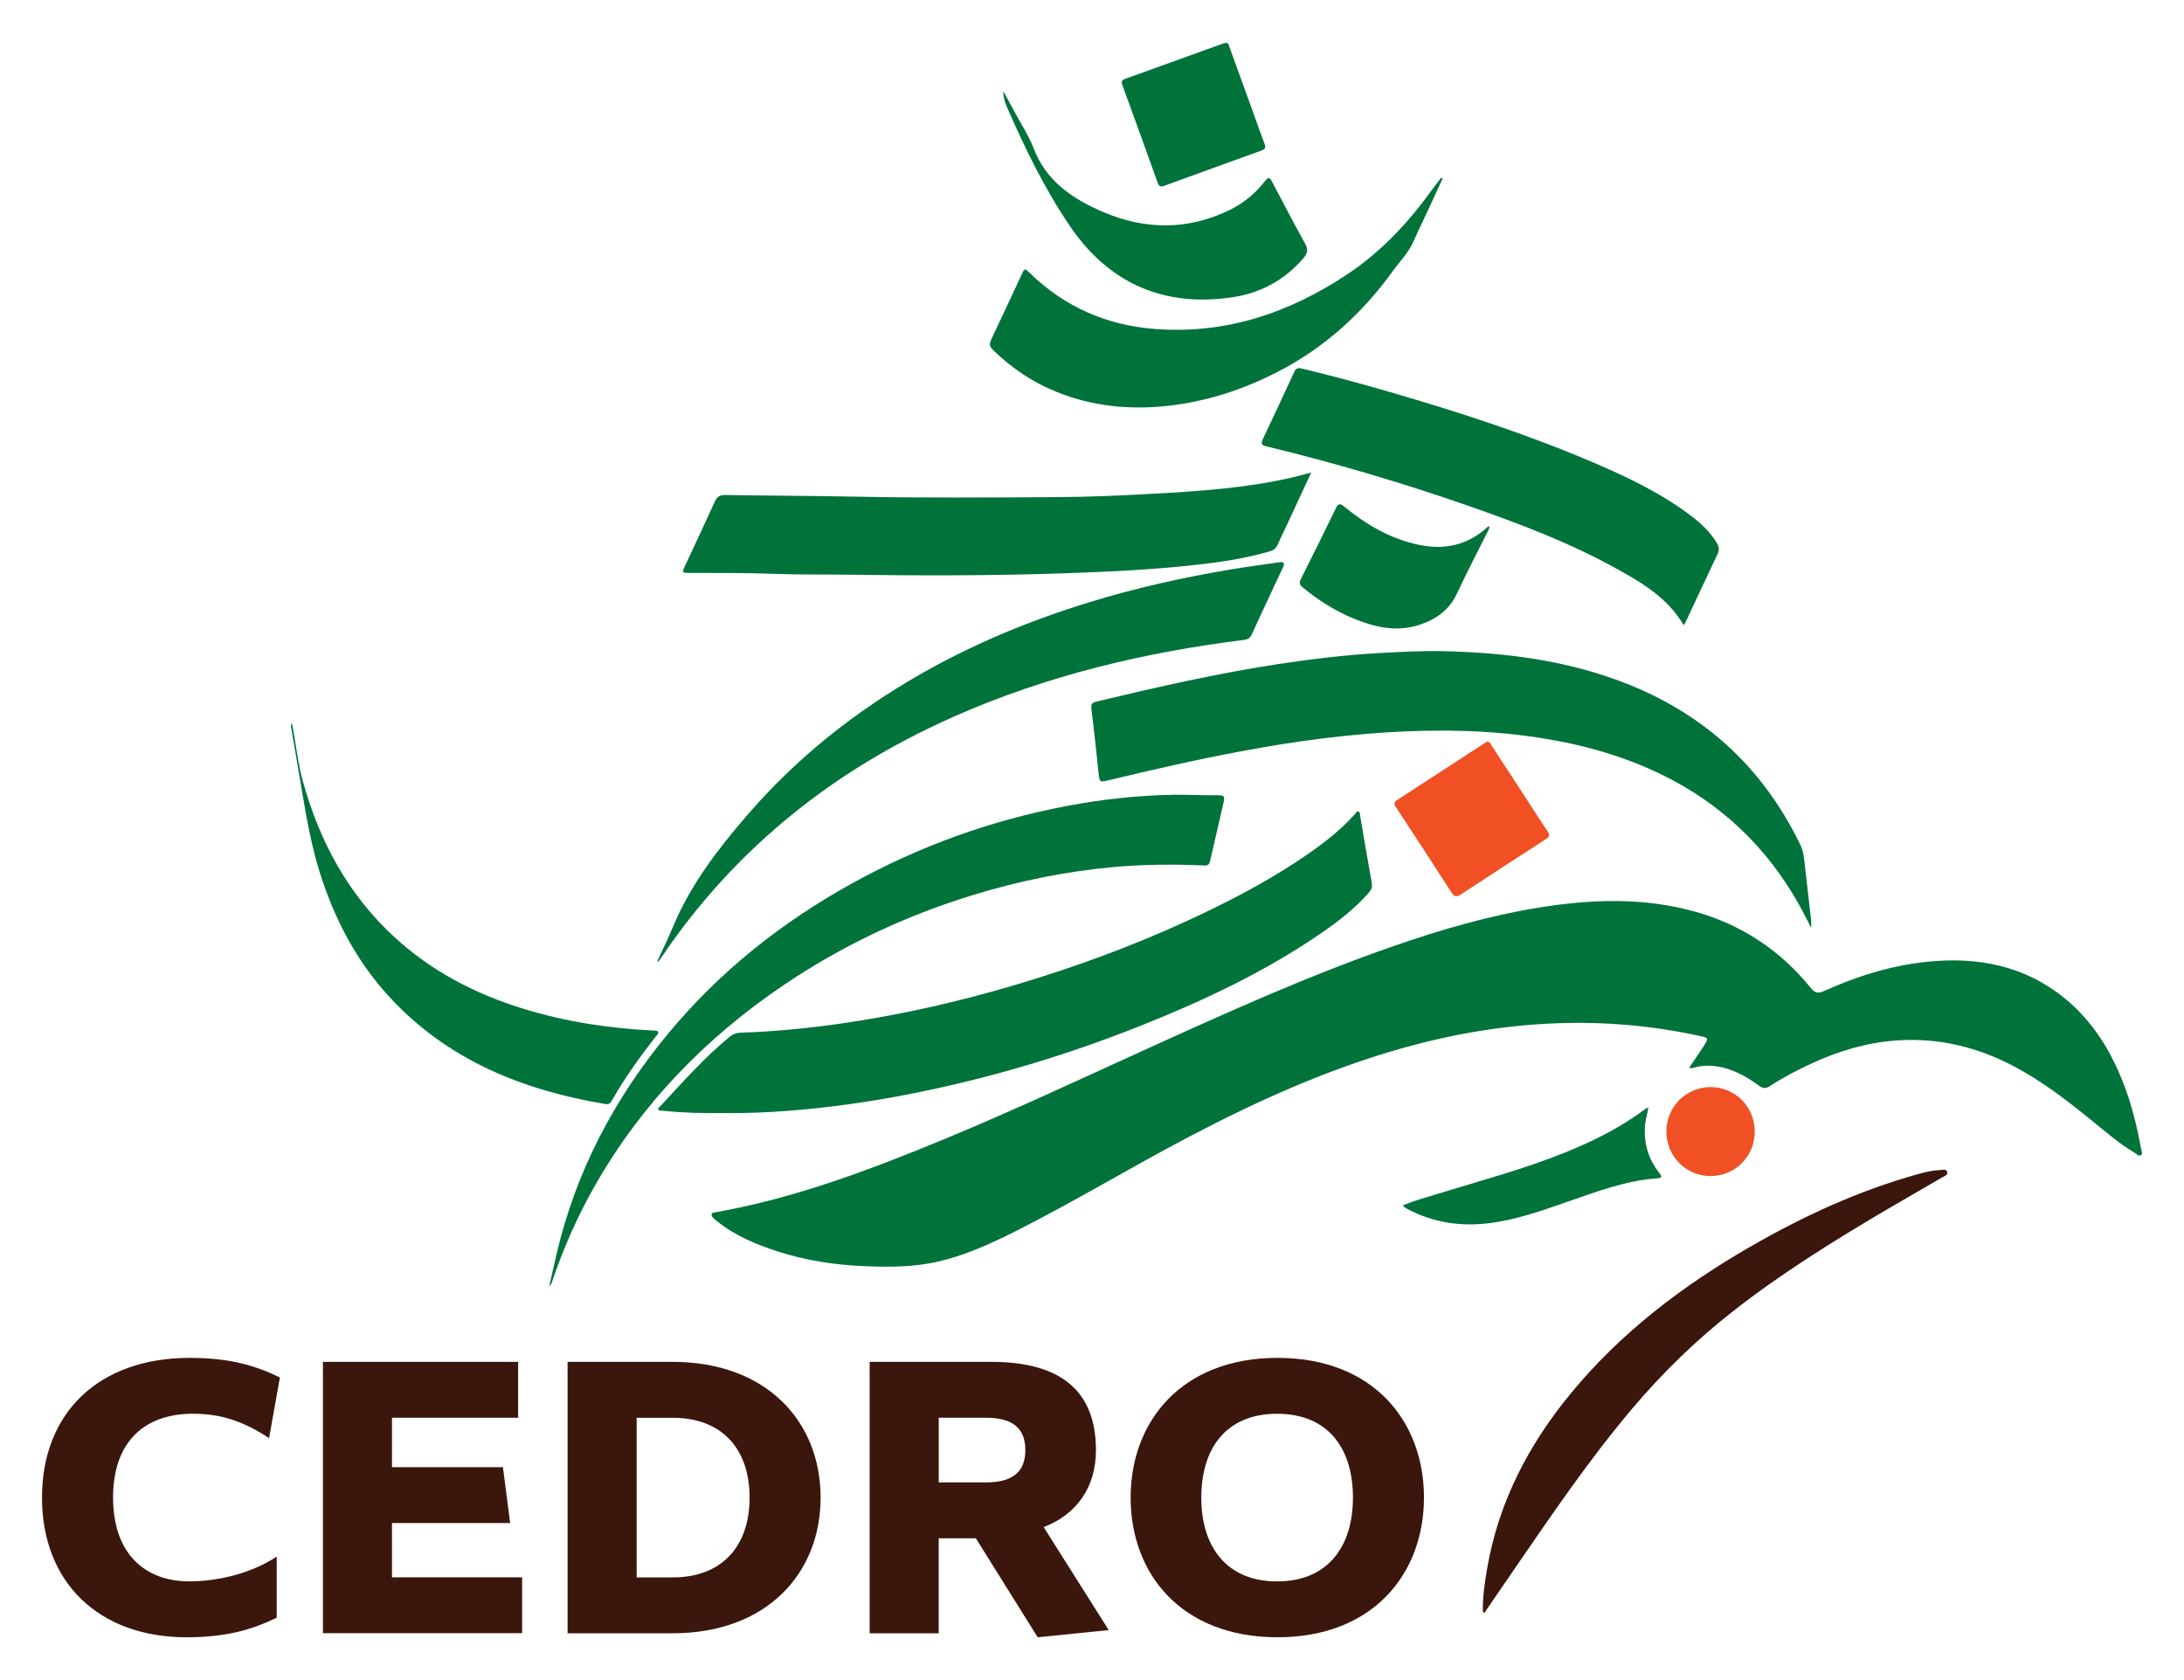 <?xml version="1.0" encoding="UTF-8"?>
<svg id="Layer_1" data-name="Layer 1" xmlns="http://www.w3.org/2000/svg" viewBox="0 0 520 400">
  <defs>
    <style>
      .cls-1 {
        fill: #3a160c;
      }

      .cls-2 {
        fill: #00733b;
      }

      .cls-3 {
        fill: #f05024;
      }
    </style>
  </defs>
  <g>
    <path class="cls-1" d="m44.4,389.81c-20.91,0-34.4-13.11-34.4-33.26s13.49-33.26,35.16-33.26c9.69,0,15.77,1.9,21.48,4.66l-2.57,14.44c-6.27-4.09-11.5-5.8-18.15-5.8-11.5,0-19,6.65-19,19.95s7.51,19.96,18.15,19.96c6.65,0,14.63-1.81,20.81-5.89v14.54c-5.7,2.76-11.78,4.66-21.48,4.66Z"/>
    <path class="cls-1" d="m76.89,324.24h46.47v13.3h-30.03v11.78h26.42l1.71,13.3h-28.13v12.92h30.98v13.3h-47.42v-64.62Z"/>
    <path class="cls-1" d="m135.14,324.24h24.99c22.43,0,35.25,14.25,35.25,32.31s-12.83,32.31-35.25,32.31h-24.99v-64.62Zm43.33,32.31c0-11.69-6.65-19-18.34-19h-8.55v38.01h8.55c11.69,0,18.34-7.32,18.34-19Z"/>
    <path class="cls-1" d="m232.34,366.24h-8.84v22.62h-16.44v-64.62h28.98c16.53,0,24.9,6.94,24.9,21,0,9.03-4.75,15.39-12.45,18.34l15.49,24.52-16.91,1.71-14.73-23.57Zm2.38-13.3c6.46,0,9.41-2.56,9.41-7.7s-2.95-7.7-9.41-7.7h-11.21v15.39h11.21Z"/>
    <path class="cls-1" d="m269.2,356.55c0-18.05,12.07-33.26,34.97-33.26s34.87,15.2,34.87,33.26-12.07,33.26-34.87,33.26-34.97-15.01-34.97-33.26Zm16.82,0c0,11.69,5.99,19.96,18.05,19.96s18.06-8.27,18.06-19.96-5.89-19.95-18.06-19.95-18.05,8.27-18.05,19.95Z"/>
  </g>
  <path class="cls-2" d="m402.18,254.21c1.12-1.66,2.27-3.29,3.34-4.96,1.4-2.16,1.37-2.14-1.16-2.68-11.06-2.38-22.26-3.36-33.55-2.95-12.58.45-24.91,2.55-37.03,5.96-17.71,5-34.37,12.51-50.62,21.04-13.94,7.32-27.42,15.49-41.49,22.58-5.85,2.95-11.82,5.65-18.24,7.15-5.85,1.36-11.81,1.35-17.76,1.1-6.97-.3-13.84-1.35-20.5-3.5-5.21-1.68-10.22-3.78-14.53-7.26-.21-.17-.44-.34-.63-.54-.28-.29-.68-.58-.57-1.03.12-.5.66-.44,1.03-.51,18.69-3.33,36.33-9.96,53.78-17.16,16.42-6.77,32.51-14.31,48.67-21.66,19.46-8.85,38.94-17.64,59.17-24.64,11.17-3.87,22.5-7.15,34.19-9.05,12.48-2.02,24.94-2.5,37.29.95,11.11,3.1,20.27,9.19,27.53,18.12.99,1.22,1.73,1.43,3.19.78,7.84-3.54,16-6.09,24.59-6.97,12.06-1.24,23.28.93,32.88,8.84,6.64,5.47,10.95,12.58,13.98,20.54,1.86,4.89,3.1,9.95,4.03,15.09.09.52.44,1.26.03,1.55-.52.38-1.09-.26-1.57-.55-3.8-2.25-7.1-5.17-10.51-7.93-5.73-4.64-11.57-9.13-18.13-12.6-8.78-4.65-18.1-6.91-28.04-6.2-7.06.5-13.76,2.49-20.16,5.45-3.45,1.59-6.83,3.34-10.01,5.43-.91.6-1.6.58-2.47-.05-1.93-1.4-3.94-2.67-6.17-3.56-3.1-1.24-6.25-1.7-9.53-.78-.3.08-.61.22-1.04,0Z"/>
  <path class="cls-2" d="m172.41,264.99c-4.81.09-9.79-.03-14.76-.55-.31-.03-.71.09-.88-.22-.19-.36.19-.58.39-.79,5.34-5.71,10.49-11.62,16.58-16.59.74-.6,1.49-.94,2.47-.97,8.28-.26,16.51-1.08,24.7-2.28,13.96-2.05,27.68-5.18,41.2-9.21,13.92-4.16,27.53-9.14,40.72-15.22,9.07-4.18,17.94-8.75,26.28-14.27,4.89-3.24,9.6-6.72,13.55-11.12.22-.24.36-.74.84-.53.34.15.27.54.32.85.92,5.36,1.81,10.73,2.79,16.08.18.98-.07,1.65-.69,2.35-3.26,3.71-7.11,6.73-11.15,9.51-13.34,9.2-27.89,16.07-42.88,22.06-18.32,7.32-37.15,12.9-56.53,16.62-9.3,1.78-18.66,3.08-28.11,3.79-4.89.36-9.77.56-14.86.5Z"/>
  <path class="cls-2" d="m431.25,220.95c-1.52-3.03-2.91-5.69-4.48-8.25-8.12-13.29-19.35-23.04-33.54-29.41-9.77-4.39-20.04-6.85-30.64-8.19-9.16-1.16-18.35-1.34-27.54-.98-13.27.52-26.41,2.29-39.46,4.73-10.66,1.99-21.22,4.41-31.76,6.95-1.97.48-2.04.37-2.25-1.63-.54-5.18-1.09-10.36-1.73-15.53-.13-1.04.23-1.37,1.13-1.58,14.41-3.46,28.86-6.75,43.53-8.98,8-1.22,16.04-2.16,24.12-2.61,5.12-.28,10.24-.56,15.36-.43,13.88.34,27.54,2.01,40.7,6.75,20,7.2,34.75,20.24,44,39.43.72,1.49.85,3.06,1.02,4.65.5,4.45,1.02,8.9,1.52,13.35.05.43,0,.88,0,1.73Z"/>
  <path class="cls-2" d="m312.2,112.49c-1.88,4.05-3.59,7.74-5.3,11.42-.91,1.95-1.86,3.88-2.73,5.85-.37.84-.93,1.24-1.8,1.49-5.77,1.7-11.69,2.58-17.65,3.24-10.19,1.13-20.42,1.63-30.66,1.98-17.44.61-34.88.6-52.32.35-5.72-.08-11.45.02-17.16-.19-6.86-.25-13.73-.21-20.6-.23-1.56,0-1.61-.11-.95-1.53,2.4-5.14,4.82-10.28,7.16-15.44.53-1.16,1.2-1.6,2.5-1.58,10.44.17,20.88.19,31.31.4,15.89.32,31.77.2,47.66.11,7.59-.04,15.19-.38,22.77-.8,11.09-.61,22.19-1.35,33.07-3.84,1.46-.33,2.89-.75,4.7-1.23Z"/>
  <path class="cls-2" d="m400.87,148.84c-3.83-6.54-9.94-10.11-16.12-13.52-11.17-6.18-23.08-10.68-35.1-14.87-15.82-5.52-31.88-10.25-48.17-14.19-1.13-.27-1.3-.67-.82-1.68,2.53-5.33,5.04-10.68,7.5-16.05.48-1.05,1.12-.95,1.99-.74,6.9,1.66,13.74,3.51,20.55,5.48,16.54,4.8,32.9,10.1,48.75,16.88,8.05,3.45,15.94,7.21,22.98,12.51,2.5,1.88,4.79,3.98,6.4,6.72.48.82.57,1.55.15,2.45-2.57,5.42-5.09,10.86-7.64,16.28-.09.2-.23.38-.46.74Z"/>
  <path class="cls-2" d="m130.77,306.24c.64-2.8,1.2-5.32,1.79-7.84,4.59-19.58,13.73-36.87,26.5-52.29,12.21-14.74,26.93-26.43,43.63-35.69,16.14-8.95,33.29-15.13,51.42-18.55,8.28-1.56,16.63-2.49,25.07-2.64,3.44-.06,6.86.14,10.29.11,2.15-.02,2.22.15,1.75,2.19-1.03,4.46-2.07,8.91-3.08,13.37-.17.76-.4,1.2-1.34,1.16-7.18-.31-14.35-.28-21.53.36-11.43,1.03-22.61,3.3-33.57,6.66-15.99,4.9-30.98,11.94-44.86,21.28-18.74,12.62-34.12,28.43-45.32,48.15-4.03,7.1-7.31,14.55-9.95,22.27-.14.42-.2.89-.8,1.46Z"/>
  <path class="cls-2" d="m156.51,228.8c1.24-2.69,2.57-5.34,3.7-8.08,4.16-10.04,10.68-18.51,17.69-26.64,11.78-13.65,25.7-24.7,41.34-33.62,12.65-7.21,26.04-12.74,39.95-17.02,11.12-3.42,22.45-5.96,33.92-7.88,3.83-.64,7.69-1.13,11.53-1.7,1.11-.16,1.3.22.84,1.2-2.51,5.34-5.01,10.69-7.48,16.05-.37.81-.92,1.13-1.78,1.24-23.77,2.95-46.88,8.46-68.87,18.16-16.49,7.27-31.63,16.68-45.04,28.79-9.39,8.48-17.61,17.96-24.69,28.44-.28.41-.57.81-.85,1.21-.09-.05-.17-.1-.26-.15Z"/>
  <path class="cls-2" d="m343.49,42.5c-1.14,2.47-2.28,4.95-3.43,7.42-1.16,2.49-2.37,4.95-3.47,7.47-1.19,2.74-3.29,4.83-5,7.19-7.26,10.07-16.24,18.2-27.32,23.92-8.33,4.3-17.11,7.15-26.46,8.15-9.03.96-17.8.07-26.26-3.35-5.72-2.31-10.73-5.7-15.14-10-.77-.76-.92-1.38-.44-2.39,2.48-5.2,4.89-10.44,7.33-15.66.65-1.39.72-1.4,1.86-.28,8.3,8.09,18.28,12.46,29.8,13.35,16.87,1.3,31.96-3.79,45.83-13.02,8.03-5.34,14.51-12.26,20.11-20.06.71-1,1.49-1.94,2.24-2.91.12.06.23.12.35.18Z"/>
  <path class="cls-1" d="m353.07,383.86c-.09-3.57.43-7.08,1.04-10.58,2.73-15.69,9.82-29.29,19.85-41.48,11.9-14.47,26.56-25.62,42.69-34.93,12.6-7.27,25.74-13.34,39.81-17.27,1.76-.49,3.54-.97,5.38-1.01.61-.02,1.56-.41,1.78.47.18.73-.71.98-1.23,1.28-4.38,2.56-8.8,5.07-13.18,7.65-12.58,7.42-24.98,15.11-36.5,24.13-8.83,6.9-16.82,14.66-24.06,23.22-10.48,12.39-19.54,25.82-28.72,39.16-2.17,3.16-4.33,6.33-6.5,9.49-.11-.04-.23-.08-.34-.12Z"/>
  <path class="cls-2" d="m69.5,172.16c.97,4.76,1.38,9.42,2.63,13.92,3.95,14.22,10.72,26.81,21.67,36.93,8.81,8.14,19.16,13.55,30.55,17.08,10.19,3.16,20.66,4.77,31.3,5.27.36.02.81-.07,1.01.28.26.47-.22.74-.45,1.04-3.83,4.92-7.48,9.95-10.55,15.39-.36.63-.71.92-1.51.79-19.66-3.3-37.45-10.4-51.32-25.38-7.95-8.59-13.22-18.71-16.71-29.82-1.92-6.13-3.05-12.43-4.12-18.74-.86-5.09-1.73-10.18-2.6-15.28-.07-.44-.29-.87.09-1.48Z"/>
  <path class="cls-2" d="m238.9,21.74c.82,1.51,1.65,3.01,2.46,4.52,1.62,3.03,3.54,5.94,4.77,9.12,3,7.78,9.26,11.96,16.37,15.03,10.07,4.34,20.26,4.46,30.28-.42,3.34-1.63,6.16-3.96,8.43-6.9.8-1.03,1.16-.8,1.67.18,2.6,4.94,5.18,9.89,7.88,14.78.76,1.37.55,2.29-.41,3.41-4.37,5.07-9.92,8.18-16.43,9.23-16.5,2.65-29.8-3.1-39.11-16.76-5.99-8.79-10.68-18.44-14.97-28.22-.54-1.24-.99-2.53-.95-3.98Z"/>
  <path class="cls-2" d="m354.62,125.24c.03.71-.31,1.11-.53,1.55-2.4,4.84-4.91,9.62-7.19,14.52-1.85,3.97-5.04,6.18-9,7.47-5.46,1.78-10.68.53-15.76-1.58-4.38-1.82-8.35-4.35-12-7.38-.76-.63-.82-1.13-.4-1.97,2.81-5.6,5.6-11.22,8.33-16.86.58-1.2,1.01-1.16,1.98-.37,5.23,4.28,10.95,7.63,17.65,9.07,6.19,1.33,11.71.14,16.45-4.18.1-.09.23-.13.46-.27Z"/>
  <path class="cls-3" d="m354.15,176.57c.6.06.75.55.99.91,2.88,4.41,5.75,8.82,8.62,13.23,1.57,2.42,3.11,4.86,4.73,7.24.59.87.4,1.3-.43,1.84-6.77,4.37-13.53,8.75-20.26,13.18-.99.65-1.52.59-2.18-.44-4.39-6.81-8.82-13.6-13.27-20.37-.54-.82-.39-1.24.39-1.75,6.88-4.45,13.74-8.94,20.61-13.41.27-.17.55-.31.8-.45Z"/>
  <path class="cls-2" d="m291.8,10.2c.74-.05.76.52.9.91,1.96,5.37,3.9,10.75,5.84,16.13.84,2.32,1.64,4.66,2.53,6.97.33.86.25,1.29-.7,1.63-7.75,2.78-15.5,5.59-23.23,8.42-.87.32-1.22.04-1.51-.77-2.78-7.75-5.57-15.5-8.4-23.24-.32-.87-.09-1.21.73-1.5,7.67-2.75,15.33-5.52,22.99-8.29.3-.11.61-.2.84-.27Z"/>
  <path class="cls-2" d="m333.98,286.98c2.8-1.15,5.57-1.9,8.32-2.74,10.18-3.14,20.5-5.87,30.4-9.87,6.77-2.74,13.26-5.99,19.13-10.39.14-.1.31-.17.64-.35-.21,1.67-.75,3.11-.83,4.64-.22,4.06.85,7.68,3.35,10.89.83,1.06.76,1.29-.51,1.39-7.5.55-14.43,3.2-21.43,5.63-6.05,2.1-12.09,4.25-18.49,5.04-6.76.84-13.22-.12-19.3-3.29-.28-.15-.56-.31-.83-.49-.11-.07-.18-.19-.44-.47Z"/>
  <path class="cls-3" d="m417.8,269.38c0,5.92-4.61,10.58-10.5,10.62-5.83.03-10.52-4.68-10.54-10.59-.02-5.86,4.67-10.58,10.51-10.59,5.85,0,10.52,4.68,10.52,10.57Z"/>
</svg>